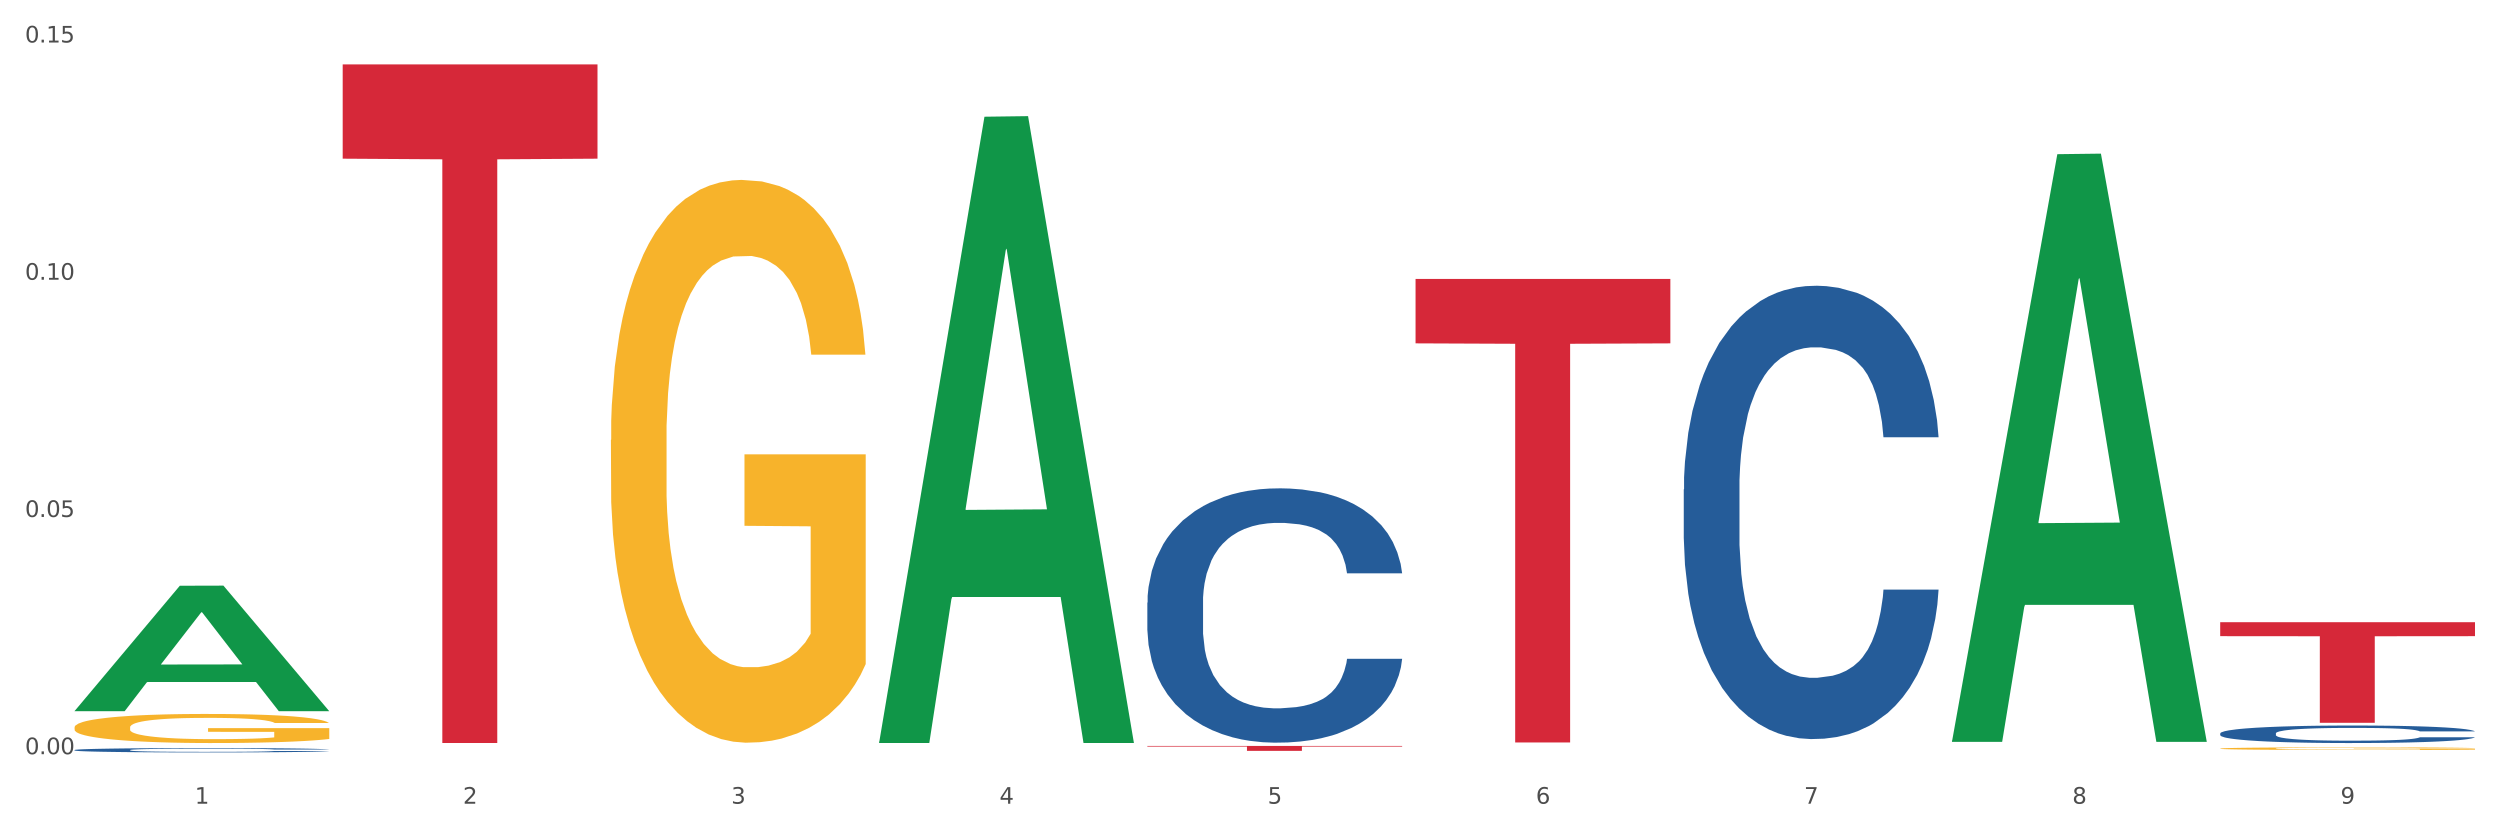 <?xml version="1.0" encoding="utf-8" standalone="no"?>
<!DOCTYPE svg PUBLIC "-//W3C//DTD SVG 1.1//EN"
  "http://www.w3.org/Graphics/SVG/1.1/DTD/svg11.dtd">
<svg xmlns:xlink="http://www.w3.org/1999/xlink" width="1080pt" height="360pt" viewBox="0 0 1080 360" xmlns="http://www.w3.org/2000/svg" version="1.1">
 <rect x="0" y="0" width="1080" height="360" fill="#333333" stroke="none"/>
 <defs>
  <style type="text/css">*{stroke-linejoin: round; stroke-linecap: butt}</style>
 </defs>
 <g id="figure_1">
  <g id="patch_1">
   <path d="M 0 360 
L 1080 360 
L 1080 0 
L 0 0 
z
" style="fill: #ffffff; stroke: #ffffff; stroke-linejoin: miter"/>
  </g>
  <g id="axes_1">
   <g id="matplotlib.axis_1">
    <g id="xtick_1">
     <g id="text_1">
      <!-- 1 -->
      <g style="fill: #4d4d4d" transform="translate(84.159 347.204) scale(0.096 -0.096)">
       <defs>
        <path id="DejaVuSans-31" d="M 794 531 
L 1825 531 
L 1825 4091 
L 703 3866 
L 703 4441 
L 1819 4666 
L 2450 4666 
L 2450 531 
L 3481 531 
L 3481 0 
L 794 0 
L 794 531 
z
" transform="scale(0.016)"/>
       </defs>
       <use xlink:href="#DejaVuSans-31"/>
      </g>
     </g>
    </g>
    <g id="xtick_2">
     <g id="text_2">
      <!-- 2 -->
      <g style="fill: #4d4d4d" transform="translate(200.027 347.204) scale(0.096 -0.096)">
       <defs>
        <path id="DejaVuSans-32" d="M 1228 531 
L 3431 531 
L 3431 0 
L 469 0 
L 469 531 
Q 828 903 1448 1529 
Q 2069 2156 2228 2338 
Q 2531 2678 2651 2914 
Q 2772 3150 2772 3378 
Q 2772 3750 2511 3984 
Q 2250 4219 1831 4219 
Q 1534 4219 1204 4116 
Q 875 4013 500 3803 
L 500 4441 
Q 881 4594 1212 4672 
Q 1544 4750 1819 4750 
Q 2544 4750 2975 4387 
Q 3406 4025 3406 3419 
Q 3406 3131 3298 2873 
Q 3191 2616 2906 2266 
Q 2828 2175 2409 1742 
Q 1991 1309 1228 531 
z
" transform="scale(0.016)"/>
       </defs>
       <use xlink:href="#DejaVuSans-32"/>
      </g>
     </g>
    </g>
    <g id="xtick_3">
     <g id="text_3">
      <!-- 3 -->
      <g style="fill: #4d4d4d" transform="translate(315.896 347.204) scale(0.096 -0.096)">
       <defs>
        <path id="DejaVuSans-33" d="M 2597 2516 
Q 3050 2419 3304 2112 
Q 3559 1806 3559 1356 
Q 3559 666 3084 287 
Q 2609 -91 1734 -91 
Q 1441 -91 1130 -33 
Q 819 25 488 141 
L 488 750 
Q 750 597 1062 519 
Q 1375 441 1716 441 
Q 2309 441 2620 675 
Q 2931 909 2931 1356 
Q 2931 1769 2642 2001 
Q 2353 2234 1838 2234 
L 1294 2234 
L 1294 2753 
L 1863 2753 
Q 2328 2753 2575 2939 
Q 2822 3125 2822 3475 
Q 2822 3834 2567 4026 
Q 2313 4219 1838 4219 
Q 1578 4219 1281 4162 
Q 984 4106 628 3988 
L 628 4550 
Q 988 4650 1302 4700 
Q 1616 4750 1894 4750 
Q 2613 4750 3031 4423 
Q 3450 4097 3450 3541 
Q 3450 3153 3228 2886 
Q 3006 2619 2597 2516 
z
" transform="scale(0.016)"/>
       </defs>
       <use xlink:href="#DejaVuSans-33"/>
      </g>
     </g>
    </g>
    <g id="xtick_4">
     <g id="text_4">
      <!-- 4 -->
      <g style="fill: #4d4d4d" transform="translate(431.765 347.204) scale(0.096 -0.096)">
       <defs>
        <path id="DejaVuSans-34" d="M 2419 4116 
L 825 1625 
L 2419 1625 
L 2419 4116 
z
M 2253 4666 
L 3047 4666 
L 3047 1625 
L 3713 1625 
L 3713 1100 
L 3047 1100 
L 3047 0 
L 2419 0 
L 2419 1100 
L 313 1100 
L 313 1709 
L 2253 4666 
z
" transform="scale(0.016)"/>
       </defs>
       <use xlink:href="#DejaVuSans-34"/>
      </g>
     </g>
    </g>
    <g id="xtick_5">
     <g id="text_5">
      <!-- 5 -->
      <g style="fill: #4d4d4d" transform="translate(547.634 347.204) scale(0.096 -0.096)">
       <defs>
        <path id="DejaVuSans-35" d="M 691 4666 
L 3169 4666 
L 3169 4134 
L 1269 4134 
L 1269 2991 
Q 1406 3038 1543 3061 
Q 1681 3084 1819 3084 
Q 2600 3084 3056 2656 
Q 3513 2228 3513 1497 
Q 3513 744 3044 326 
Q 2575 -91 1722 -91 
Q 1428 -91 1123 -41 
Q 819 9 494 109 
L 494 744 
Q 775 591 1075 516 
Q 1375 441 1709 441 
Q 2250 441 2565 725 
Q 2881 1009 2881 1497 
Q 2881 1984 2565 2268 
Q 2250 2553 1709 2553 
Q 1456 2553 1204 2497 
Q 953 2441 691 2322 
L 691 4666 
z
" transform="scale(0.016)"/>
       </defs>
       <use xlink:href="#DejaVuSans-35"/>
      </g>
     </g>
    </g>
    <g id="xtick_6">
     <g id="text_6">
      <!-- 6 -->
      <g style="fill: #4d4d4d" transform="translate(663.502 347.204) scale(0.096 -0.096)">
       <defs>
        <path id="DejaVuSans-36" d="M 2113 2584 
Q 1688 2584 1439 2293 
Q 1191 2003 1191 1497 
Q 1191 994 1439 701 
Q 1688 409 2113 409 
Q 2538 409 2786 701 
Q 3034 994 3034 1497 
Q 3034 2003 2786 2293 
Q 2538 2584 2113 2584 
z
M 3366 4563 
L 3366 3988 
Q 3128 4100 2886 4159 
Q 2644 4219 2406 4219 
Q 1781 4219 1451 3797 
Q 1122 3375 1075 2522 
Q 1259 2794 1537 2939 
Q 1816 3084 2150 3084 
Q 2853 3084 3261 2657 
Q 3669 2231 3669 1497 
Q 3669 778 3244 343 
Q 2819 -91 2113 -91 
Q 1303 -91 875 529 
Q 447 1150 447 2328 
Q 447 3434 972 4092 
Q 1497 4750 2381 4750 
Q 2619 4750 2861 4703 
Q 3103 4656 3366 4563 
z
" transform="scale(0.016)"/>
       </defs>
       <use xlink:href="#DejaVuSans-36"/>
      </g>
     </g>
    </g>
    <g id="xtick_7">
     <g id="text_7">
      <!-- 7 -->
      <g style="fill: #4d4d4d" transform="translate(779.371 347.204) scale(0.096 -0.096)">
       <defs>
        <path id="DejaVuSans-37" d="M 525 4666 
L 3525 4666 
L 3525 4397 
L 1831 0 
L 1172 0 
L 2766 4134 
L 525 4134 
L 525 4666 
z
" transform="scale(0.016)"/>
       </defs>
       <use xlink:href="#DejaVuSans-37"/>
      </g>
     </g>
    </g>
    <g id="xtick_8">
     <g id="text_8">
      <!-- 8 -->
      <g style="fill: #4d4d4d" transform="translate(895.24 347.204) scale(0.096 -0.096)">
       <defs>
        <path id="DejaVuSans-38" d="M 2034 2216 
Q 1584 2216 1326 1975 
Q 1069 1734 1069 1313 
Q 1069 891 1326 650 
Q 1584 409 2034 409 
Q 2484 409 2743 651 
Q 3003 894 3003 1313 
Q 3003 1734 2745 1975 
Q 2488 2216 2034 2216 
z
M 1403 2484 
Q 997 2584 770 2862 
Q 544 3141 544 3541 
Q 544 4100 942 4425 
Q 1341 4750 2034 4750 
Q 2731 4750 3128 4425 
Q 3525 4100 3525 3541 
Q 3525 3141 3298 2862 
Q 3072 2584 2669 2484 
Q 3125 2378 3379 2068 
Q 3634 1759 3634 1313 
Q 3634 634 3220 271 
Q 2806 -91 2034 -91 
Q 1263 -91 848 271 
Q 434 634 434 1313 
Q 434 1759 690 2068 
Q 947 2378 1403 2484 
z
M 1172 3481 
Q 1172 3119 1398 2916 
Q 1625 2713 2034 2713 
Q 2441 2713 2670 2916 
Q 2900 3119 2900 3481 
Q 2900 3844 2670 4047 
Q 2441 4250 2034 4250 
Q 1625 4250 1398 4047 
Q 1172 3844 1172 3481 
z
" transform="scale(0.016)"/>
       </defs>
       <use xlink:href="#DejaVuSans-38"/>
      </g>
     </g>
    </g>
    <g id="xtick_9">
     <g id="text_9">
      <!-- 9 -->
      <g style="fill: #4d4d4d" transform="translate(1011.108 347.204) scale(0.096 -0.096)">
       <defs>
        <path id="DejaVuSans-39" d="M 703 97 
L 703 672 
Q 941 559 1184 500 
Q 1428 441 1663 441 
Q 2288 441 2617 861 
Q 2947 1281 2994 2138 
Q 2813 1869 2534 1725 
Q 2256 1581 1919 1581 
Q 1219 1581 811 2004 
Q 403 2428 403 3163 
Q 403 3881 828 4315 
Q 1253 4750 1959 4750 
Q 2769 4750 3195 4129 
Q 3622 3509 3622 2328 
Q 3622 1225 3098 567 
Q 2575 -91 1691 -91 
Q 1453 -91 1209 -44 
Q 966 3 703 97 
z
M 1959 2075 
Q 2384 2075 2632 2365 
Q 2881 2656 2881 3163 
Q 2881 3666 2632 3958 
Q 2384 4250 1959 4250 
Q 1534 4250 1286 3958 
Q 1038 3666 1038 3163 
Q 1038 2656 1286 2365 
Q 1534 2075 1959 2075 
z
" transform="scale(0.016)"/>
       </defs>
       <use xlink:href="#DejaVuSans-39"/>
      </g>
     </g>
    </g>
    <g id="xtick_10"/>
    <g id="xtick_11"/>
    <g id="xtick_12"/>
    <g id="xtick_13"/>
    <g id="xtick_14"/>
    <g id="xtick_15"/>
    <g id="xtick_16"/>
    <g id="xtick_17"/>
   </g>
   <g id="matplotlib.axis_2">
    <g id="ytick_1">
     <g id="text_10">
      <!-- 0.00 -->
      <g style="fill: #4d4d4d" transform="translate(10.8 325.818) scale(0.096 -0.096)">
       <defs>
        <path id="DejaVuSans-30" d="M 2034 4250 
Q 1547 4250 1301 3770 
Q 1056 3291 1056 2328 
Q 1056 1369 1301 889 
Q 1547 409 2034 409 
Q 2525 409 2770 889 
Q 3016 1369 3016 2328 
Q 3016 3291 2770 3770 
Q 2525 4250 2034 4250 
z
M 2034 4750 
Q 2819 4750 3233 4129 
Q 3647 3509 3647 2328 
Q 3647 1150 3233 529 
Q 2819 -91 2034 -91 
Q 1250 -91 836 529 
Q 422 1150 422 2328 
Q 422 3509 836 4129 
Q 1250 4750 2034 4750 
z
" transform="scale(0.016)"/>
        <path id="DejaVuSans-2e" d="M 684 794 
L 1344 794 
L 1344 0 
L 684 0 
L 684 794 
z
" transform="scale(0.016)"/>
       </defs>
       <use xlink:href="#DejaVuSans-30"/>
       <use xlink:href="#DejaVuSans-2e" transform="translate(63.623 0)"/>
       <use xlink:href="#DejaVuSans-30" transform="translate(95.41 0)"/>
       <use xlink:href="#DejaVuSans-30" transform="translate(159.033 0)"/>
      </g>
     </g>
    </g>
    <g id="ytick_2">
     <g id="text_11">
      <!-- 0.05 -->
      <g style="fill: #4d4d4d" transform="translate(10.8 223.333) scale(0.096 -0.096)">
       <use xlink:href="#DejaVuSans-30"/>
       <use xlink:href="#DejaVuSans-2e" transform="translate(63.623 0)"/>
       <use xlink:href="#DejaVuSans-30" transform="translate(95.41 0)"/>
       <use xlink:href="#DejaVuSans-35" transform="translate(159.033 0)"/>
      </g>
     </g>
    </g>
    <g id="ytick_3">
     <g id="text_12">
      <!-- 0.10 -->
      <g style="fill: #4d4d4d" transform="translate(10.8 120.849) scale(0.096 -0.096)">
       <use xlink:href="#DejaVuSans-30"/>
       <use xlink:href="#DejaVuSans-2e" transform="translate(63.623 0)"/>
       <use xlink:href="#DejaVuSans-31" transform="translate(95.41 0)"/>
       <use xlink:href="#DejaVuSans-30" transform="translate(159.033 0)"/>
      </g>
     </g>
    </g>
    <g id="ytick_4">
     <g id="text_13">
      <!-- 0.15 -->
      <g style="fill: #4d4d4d" transform="translate(10.8 18.364) scale(0.096 -0.096)">
       <use xlink:href="#DejaVuSans-30"/>
       <use xlink:href="#DejaVuSans-2e" transform="translate(63.623 0)"/>
       <use xlink:href="#DejaVuSans-31" transform="translate(95.41 0)"/>
       <use xlink:href="#DejaVuSans-35" transform="translate(159.033 0)"/>
      </g>
     </g>
    </g>
    <g id="ytick_5"/>
    <g id="ytick_6"/>
    <g id="ytick_7"/>
   </g>
   <g id="PolyCollection_1">
    <path d="M 32.175 307.148 
L 32.288 307.097 
L 77.68 253.04 
L 96.518 252.989 
L 142.25 307.25 
L 120.462 307.25 
L 110.589 294.614 
L 63.722 294.614 
L 63.382 294.818 
L 53.85 307.25 
L 32.175 307.25 
L 32.175 307.148 
L 69.623 287.074 
L 104.689 287.023 
L 87.326 264.554 
L 87.099 264.452 
L 86.872 264.605 
L 69.51 287.023 
L 69.623 287.074 
L 32.175 307.148 
z
" clip-path="url(#p4b89b68ea0)" style="fill: #109648"/>
    <path d="M 32.175 324.011 
L 32.305 324.009 
L 32.305 323.961 
L 32.695 323.896 
L 34.127 323.775 
L 35.948 323.684 
L 39.071 323.578 
L 40.762 323.533 
L 42.974 323.483 
L 47.528 323.402 
L 52.733 323.334 
L 56.376 323.296 
L 59.108 323.272 
L 65.224 323.229 
L 68.737 323.21 
L 72.38 323.194 
L 75.503 323.184 
L 80.707 323.172 
L 84.871 323.167 
L 89.685 323.165 
L 93.718 323.167 
L 99.053 323.174 
L 106.86 323.194 
L 109.852 323.206 
L 113.886 323.227 
L 118.049 323.255 
L 121.432 323.282 
L 125.336 323.322 
L 129.369 323.373 
L 133.273 323.438 
L 136.005 323.499 
L 138.217 323.562 
L 140.168 323.639 
L 141.6 323.724 
L 142.25 323.794 
L 118.44 323.794 
L 117.789 323.731 
L 116.488 323.662 
L 115.187 323.615 
L 113.756 323.578 
L 111.544 323.535 
L 109.592 323.507 
L 106.339 323.475 
L 103.347 323.454 
L 100.874 323.442 
L 97.882 323.432 
L 91.506 323.421 
L 86.952 323.421 
L 84.09 323.425 
L 80.577 323.433 
L 77.584 323.445 
L 74.071 323.466 
L 71.339 323.488 
L 68.607 323.517 
L 67.045 323.538 
L 64.703 323.576 
L 63.142 323.607 
L 61.06 323.66 
L 59.889 323.698 
L 57.807 323.796 
L 56.896 323.868 
L 56.506 323.918 
L 56.246 323.973 
L 56.246 324.241 
L 57.027 324.361 
L 57.677 324.413 
L 58.718 324.471 
L 60.67 324.547 
L 63.532 324.621 
L 66.525 324.674 
L 68.997 324.707 
L 71.339 324.731 
L 73.681 324.75 
L 76.543 324.767 
L 78.885 324.777 
L 82.398 324.787 
L 86.562 324.793 
L 89.815 324.793 
L 96.451 324.784 
L 99.443 324.775 
L 102.306 324.763 
L 105.428 324.745 
L 107.901 324.724 
L 109.332 324.708 
L 111.674 324.676 
L 113.495 324.641 
L 115.057 324.602 
L 116.098 324.568 
L 117.269 324.516 
L 118.179 324.458 
L 118.44 324.427 
L 142.25 324.427 
L 141.73 324.488 
L 140.819 324.549 
L 138.997 324.629 
L 137.566 324.676 
L 135.354 324.732 
L 133.012 324.781 
L 129.759 324.834 
L 126.767 324.873 
L 123.644 324.908 
L 120.261 324.939 
L 114.146 324.982 
L 111.934 324.994 
L 107.25 325.014 
L 103.607 325.026 
L 98.272 325.038 
L 92.807 325.045 
L 87.083 325.047 
L 82.008 325.044 
L 76.413 325.033 
L 72.9 325.023 
L 68.997 325.007 
L 64.443 324.983 
L 60.149 324.954 
L 56.116 324.92 
L 52.342 324.88 
L 48.829 324.836 
L 44.275 324.762 
L 40.893 324.69 
L 38.42 324.623 
L 36.729 324.566 
L 35.037 324.494 
L 34.127 324.444 
L 32.695 324.323 
L 32.175 324.212 
L 32.175 324.011 
z
" clip-path="url(#p4b89b68ea0)" style="fill: #255c99"/>
    <path d="M 495.65 260.33 
L 495.78 260.229 
L 495.78 257.42 
L 496.17 253.606 
L 497.602 246.582 
L 499.423 241.264 
L 502.546 235.042 
L 504.237 232.433 
L 506.449 229.523 
L 511.003 224.806 
L 516.208 220.793 
L 519.851 218.585 
L 522.583 217.18 
L 528.698 214.671 
L 532.212 213.568 
L 535.855 212.664 
L 538.977 212.062 
L 544.182 211.36 
L 548.345 211.059 
L 553.16 210.958 
L 557.193 211.059 
L 562.528 211.46 
L 570.335 212.664 
L 573.327 213.367 
L 577.361 214.571 
L 581.524 216.177 
L 584.907 217.782 
L 588.81 220.09 
L 592.844 223.101 
L 596.747 226.914 
L 599.48 230.426 
L 601.692 234.139 
L 603.643 238.654 
L 605.075 243.572 
L 605.725 247.686 
L 581.915 247.686 
L 581.264 243.973 
L 579.963 239.959 
L 578.662 237.25 
L 577.23 235.042 
L 575.019 232.533 
L 573.067 230.928 
L 569.814 229.021 
L 566.821 227.817 
L 564.349 227.114 
L 561.357 226.512 
L 554.981 225.91 
L 550.427 225.91 
L 547.565 226.111 
L 544.052 226.613 
L 541.059 227.315 
L 537.546 228.519 
L 534.814 229.824 
L 532.081 231.53 
L 530.52 232.734 
L 528.178 234.942 
L 526.617 236.748 
L 524.535 239.859 
L 523.364 242.066 
L 521.282 247.786 
L 520.371 252.001 
L 519.981 254.911 
L 519.721 258.122 
L 519.721 273.776 
L 520.501 280.801 
L 521.152 283.811 
L 522.193 287.223 
L 524.145 291.638 
L 527.007 295.953 
L 530 299.064 
L 532.472 300.97 
L 534.814 302.375 
L 537.156 303.479 
L 540.018 304.483 
L 542.36 305.085 
L 545.873 305.687 
L 550.037 305.988 
L 553.29 305.988 
L 559.925 305.486 
L 562.918 304.984 
L 565.781 304.282 
L 568.903 303.178 
L 571.375 301.974 
L 572.807 301.071 
L 575.149 299.164 
L 576.97 297.157 
L 578.532 294.849 
L 579.573 292.842 
L 580.744 289.832 
L 581.654 286.42 
L 581.915 284.614 
L 605.725 284.614 
L 605.205 288.226 
L 604.294 291.738 
L 602.472 296.455 
L 601.041 299.164 
L 598.829 302.476 
L 596.487 305.285 
L 593.234 308.396 
L 590.242 310.704 
L 587.119 312.711 
L 583.736 314.517 
L 577.621 317.026 
L 575.409 317.729 
L 570.725 318.933 
L 567.082 319.635 
L 561.747 320.338 
L 556.282 320.739 
L 550.557 320.839 
L 545.483 320.639 
L 539.888 320.037 
L 536.375 319.434 
L 532.472 318.531 
L 527.918 317.126 
L 523.624 315.421 
L 519.591 313.414 
L 515.817 311.106 
L 512.304 308.497 
L 507.75 304.182 
L 504.367 299.967 
L 501.895 296.053 
L 500.204 292.742 
L 498.512 288.527 
L 497.602 285.617 
L 496.17 278.593 
L 495.65 272.07 
L 495.65 260.33 
z
" clip-path="url(#p4b89b68ea0)" style="fill: #255c99"/>
    <path d="M 727.387 211.433 
L 727.517 211.254 
L 727.517 206.246 
L 727.908 199.449 
L 729.339 186.929 
L 731.161 177.45 
L 734.283 166.361 
L 735.975 161.71 
L 738.187 156.523 
L 742.741 148.117 
L 747.945 140.963 
L 751.588 137.028 
L 754.321 134.524 
L 760.436 130.052 
L 763.949 128.085 
L 767.592 126.475 
L 770.715 125.402 
L 775.919 124.15 
L 780.083 123.614 
L 784.897 123.435 
L 788.931 123.614 
L 794.265 124.329 
L 802.072 126.475 
L 805.065 127.727 
L 809.098 129.874 
L 813.262 132.735 
L 816.645 135.597 
L 820.548 139.711 
L 824.581 145.076 
L 828.485 151.873 
L 831.217 158.133 
L 833.429 164.751 
L 835.381 172.8 
L 836.812 181.564 
L 837.463 188.897 
L 813.652 188.897 
L 813.001 182.279 
L 811.7 175.125 
L 810.399 170.296 
L 808.968 166.361 
L 806.756 161.889 
L 804.804 159.027 
L 801.551 155.629 
L 798.559 153.483 
L 796.087 152.231 
L 793.094 151.158 
L 786.719 150.085 
L 782.165 150.085 
L 779.302 150.442 
L 775.789 151.337 
L 772.797 152.589 
L 769.284 154.735 
L 766.551 157.06 
L 763.819 160.101 
L 762.257 162.247 
L 759.915 166.182 
L 758.354 169.401 
L 756.272 174.946 
L 755.101 178.881 
L 753.019 189.076 
L 752.109 196.588 
L 751.718 201.775 
L 751.458 207.498 
L 751.458 235.4 
L 752.239 247.92 
L 752.889 253.286 
L 753.93 259.367 
L 755.882 267.237 
L 758.744 274.928 
L 761.737 280.472 
L 764.209 283.87 
L 766.551 286.374 
L 768.893 288.342 
L 771.756 290.131 
L 774.098 291.204 
L 777.611 292.277 
L 781.774 292.813 
L 785.027 292.813 
L 791.663 291.919 
L 794.656 291.025 
L 797.518 289.773 
L 800.641 287.805 
L 803.113 285.659 
L 804.544 284.049 
L 806.886 280.651 
L 808.708 277.074 
L 810.269 272.96 
L 811.31 269.383 
L 812.481 264.017 
L 813.392 257.936 
L 813.652 254.717 
L 837.463 254.717 
L 836.942 261.155 
L 836.031 267.416 
L 834.21 275.822 
L 832.779 280.651 
L 830.567 286.553 
L 828.225 291.561 
L 824.972 297.106 
L 821.979 301.22 
L 818.856 304.797 
L 815.474 308.016 
L 809.358 312.488 
L 807.146 313.74 
L 802.462 315.886 
L 798.819 317.138 
L 793.485 318.39 
L 788.02 319.106 
L 782.295 319.284 
L 777.22 318.927 
L 771.626 317.854 
L 768.113 316.78 
L 764.209 315.171 
L 759.655 312.667 
L 755.362 309.626 
L 751.328 306.049 
L 747.555 301.935 
L 744.042 297.285 
L 739.488 289.594 
L 736.105 282.082 
L 733.633 275.106 
L 731.941 269.204 
L 730.25 261.692 
L 729.339 256.505 
L 727.908 243.985 
L 727.387 232.359 
L 727.387 211.433 
z
" clip-path="url(#p4b89b68ea0)" style="fill: #255c99"/>
    <path d="M 959.125 316.826 
L 959.255 316.819 
L 959.255 316.626 
L 959.645 316.363 
L 961.076 315.879 
L 962.898 315.513 
L 966.021 315.085 
L 967.712 314.905 
L 969.924 314.705 
L 974.478 314.38 
L 979.683 314.104 
L 983.326 313.952 
L 986.058 313.855 
L 992.173 313.682 
L 995.686 313.606 
L 999.33 313.544 
L 1002.452 313.502 
L 1007.657 313.454 
L 1011.82 313.433 
L 1016.635 313.426 
L 1020.668 313.433 
L 1026.003 313.461 
L 1033.809 313.544 
L 1036.802 313.592 
L 1040.835 313.675 
L 1044.999 313.786 
L 1048.382 313.896 
L 1052.285 314.055 
L 1056.319 314.263 
L 1060.222 314.525 
L 1062.955 314.767 
L 1065.167 315.023 
L 1067.118 315.334 
L 1068.549 315.672 
L 1069.2 315.955 
L 1045.389 315.955 
L 1044.739 315.7 
L 1043.438 315.423 
L 1042.137 315.237 
L 1040.705 315.085 
L 1038.493 314.912 
L 1036.542 314.802 
L 1033.289 314.67 
L 1030.296 314.587 
L 1027.824 314.539 
L 1024.832 314.497 
L 1018.456 314.456 
L 1013.902 314.456 
L 1011.04 314.47 
L 1007.527 314.504 
L 1004.534 314.553 
L 1001.021 314.636 
L 998.289 314.726 
L 995.556 314.843 
L 993.995 314.926 
L 991.653 315.078 
L 990.092 315.202 
L 988.01 315.417 
L 986.839 315.569 
L 984.757 315.962 
L 983.846 316.253 
L 983.456 316.453 
L 983.196 316.674 
L 983.196 317.752 
L 983.976 318.236 
L 984.627 318.443 
L 985.668 318.678 
L 987.619 318.982 
L 990.482 319.279 
L 993.474 319.493 
L 995.947 319.625 
L 998.289 319.721 
L 1000.631 319.797 
L 1003.493 319.866 
L 1005.835 319.908 
L 1009.348 319.949 
L 1013.512 319.97 
L 1016.765 319.97 
L 1023.4 319.936 
L 1026.393 319.901 
L 1029.255 319.853 
L 1032.378 319.777 
L 1034.85 319.694 
L 1036.282 319.632 
L 1038.624 319.5 
L 1040.445 319.362 
L 1042.006 319.203 
L 1043.047 319.065 
L 1044.218 318.858 
L 1045.129 318.623 
L 1045.389 318.498 
L 1069.2 318.498 
L 1068.68 318.747 
L 1067.769 318.989 
L 1065.947 319.314 
L 1064.516 319.5 
L 1062.304 319.728 
L 1059.962 319.922 
L 1056.709 320.136 
L 1053.717 320.295 
L 1050.594 320.433 
L 1047.211 320.557 
L 1041.096 320.73 
L 1038.884 320.779 
L 1034.2 320.862 
L 1030.557 320.91 
L 1025.222 320.958 
L 1019.757 320.986 
L 1014.032 320.993 
L 1008.958 320.979 
L 1003.363 320.938 
L 999.85 320.896 
L 995.947 320.834 
L 991.393 320.737 
L 987.099 320.62 
L 983.065 320.481 
L 979.292 320.323 
L 975.779 320.143 
L 971.225 319.846 
L 967.842 319.556 
L 965.37 319.286 
L 963.679 319.058 
L 961.987 318.768 
L 961.076 318.567 
L 959.645 318.084 
L 959.125 317.635 
L 959.125 316.826 
z
" clip-path="url(#p4b89b68ea0)" style="fill: #255c99"/>
    <path d="M 32.175 314.234 
L 32.305 314.222 
L 32.305 313.809 
L 32.565 313.453 
L 33.864 312.593 
L 35.814 311.881 
L 37.243 311.503 
L 38.673 311.193 
L 40.362 310.883 
L 42.442 310.562 
L 46.211 310.091 
L 48.55 309.85 
L 51.409 309.598 
L 56.607 309.23 
L 60.376 309.024 
L 64.275 308.852 
L 70.643 308.645 
L 74.802 308.553 
L 79.22 308.484 
L 84.548 308.439 
L 88.577 308.427 
L 97.414 308.462 
L 104.952 308.565 
L 108.591 308.645 
L 113.269 308.783 
L 115.739 308.875 
L 119.767 309.058 
L 123.926 309.299 
L 126.785 309.506 
L 131.074 309.896 
L 134.323 310.286 
L 137.312 310.768 
L 138.871 311.101 
L 140.041 311.411 
L 141.081 311.766 
L 142.12 312.329 
L 118.728 312.329 
L 117.818 311.927 
L 116.388 311.548 
L 114.309 311.181 
L 112.49 310.952 
L 109.371 310.665 
L 106.512 310.481 
L 103.522 310.343 
L 99.884 310.229 
L 97.025 310.171 
L 92.996 310.125 
L 85.068 310.137 
L 79.74 310.229 
L 76.101 310.343 
L 73.762 310.447 
L 71.683 310.562 
L 69.343 310.722 
L 66.614 310.963 
L 64.665 311.181 
L 62.715 311.457 
L 61.156 311.732 
L 59.726 312.053 
L 58.557 312.398 
L 57.647 312.753 
L 56.867 313.189 
L 56.217 313.912 
L 56.217 315.485 
L 56.477 315.84 
L 57.127 316.311 
L 57.907 316.667 
L 59.206 317.091 
L 60.376 317.378 
L 62.585 317.791 
L 65.055 318.135 
L 67.004 318.353 
L 68.953 318.537 
L 72.332 318.79 
L 76.101 318.996 
L 79.35 319.122 
L 83.769 319.237 
L 86.758 319.283 
L 89.357 319.306 
L 95.725 319.306 
L 100.274 319.271 
L 105.342 319.191 
L 109.241 319.088 
L 112.49 318.962 
L 116.129 318.755 
L 118.468 318.56 
L 118.468 316.162 
L 89.877 316.15 
L 89.877 314.555 
L 142.25 314.555 
L 142.25 319.237 
L 140.041 319.478 
L 137.572 319.696 
L 134.973 319.891 
L 131.074 320.132 
L 126.395 320.362 
L 122.237 320.522 
L 117.818 320.66 
L 112.62 320.786 
L 105.862 320.901 
L 101.703 320.947 
L 96.505 320.981 
L 90.397 320.993 
L 85.068 320.97 
L 79.87 320.912 
L 74.412 320.809 
L 69.083 320.66 
L 65.055 320.511 
L 61.026 320.327 
L 56.737 320.086 
L 53.358 319.857 
L 50.759 319.65 
L 47.9 319.386 
L 44.781 319.042 
L 42.442 318.732 
L 40.362 318.411 
L 38.153 317.998 
L 36.594 317.642 
L 35.034 317.194 
L 34.124 316.862 
L 33.085 316.345 
L 32.305 315.622 
L 32.175 314.234 
z
" clip-path="url(#p4b89b68ea0)" style="fill: #f7b32b"/>
    <path d="M 611.519 120.499 
L 721.594 120.499 
L 721.594 148.329 
L 678.294 148.517 
L 678.294 320.759 
L 654.557 320.759 
L 654.557 148.517 
L 611.519 148.329 
L 611.519 120.687 
L 611.519 120.499 
z
" clip-path="url(#p4b89b68ea0)" style="fill: #d62839"/>
    <path d="M 495.65 322.243 
L 605.725 322.243 
L 605.725 322.538 
L 562.425 322.54 
L 562.425 324.366 
L 538.689 324.366 
L 538.689 322.54 
L 495.65 322.538 
L 495.65 322.245 
L 495.65 322.243 
z
" clip-path="url(#p4b89b68ea0)" style="fill: #d62839"/>
    <path d="M 959.125 268.781 
L 1069.2 268.781 
L 1069.2 274.822 
L 1025.9 274.862 
L 1025.9 312.249 
L 1002.164 312.249 
L 1002.164 274.862 
L 959.125 274.822 
L 959.125 268.822 
L 959.125 268.781 
z
" clip-path="url(#p4b89b68ea0)" style="fill: #d62839"/>
    <path d="M 959.125 323.385 
L 959.255 323.384 
L 959.255 323.346 
L 959.515 323.313 
L 960.814 323.234 
L 962.764 323.169 
L 964.193 323.134 
L 965.623 323.106 
L 967.312 323.077 
L 969.391 323.048 
L 973.16 323.005 
L 975.5 322.982 
L 978.359 322.959 
L 983.557 322.926 
L 987.326 322.907 
L 991.225 322.891 
L 997.593 322.872 
L 1001.751 322.863 
L 1006.17 322.857 
L 1011.498 322.853 
L 1015.527 322.852 
L 1024.364 322.855 
L 1031.902 322.865 
L 1035.541 322.872 
L 1040.219 322.885 
L 1042.688 322.893 
L 1046.717 322.91 
L 1050.876 322.932 
L 1053.735 322.951 
L 1058.024 322.987 
L 1061.273 323.022 
L 1064.262 323.067 
L 1065.821 323.097 
L 1066.991 323.126 
L 1068.03 323.158 
L 1069.07 323.21 
L 1045.677 323.21 
L 1044.768 323.173 
L 1043.338 323.138 
L 1041.259 323.105 
L 1039.439 323.084 
L 1036.32 323.057 
L 1033.461 323.04 
L 1030.472 323.028 
L 1026.833 323.017 
L 1023.974 323.012 
L 1019.946 323.008 
L 1012.018 323.009 
L 1006.69 323.017 
L 1003.051 323.028 
L 1000.712 323.037 
L 998.632 323.048 
L 996.293 323.062 
L 993.564 323.085 
L 991.614 323.105 
L 989.665 323.13 
L 988.106 323.155 
L 986.676 323.185 
L 985.506 323.216 
L 984.597 323.249 
L 983.817 323.289 
L 983.167 323.355 
L 983.167 323.5 
L 983.427 323.532 
L 984.077 323.575 
L 984.857 323.608 
L 986.156 323.647 
L 987.326 323.673 
L 989.535 323.711 
L 992.004 323.743 
L 993.954 323.763 
L 995.903 323.78 
L 999.282 323.803 
L 1003.051 323.822 
L 1006.3 323.833 
L 1010.718 323.844 
L 1013.708 323.848 
L 1016.307 323.85 
L 1022.675 323.85 
L 1027.223 323.847 
L 1032.292 323.84 
L 1036.19 323.83 
L 1039.439 323.819 
L 1043.078 323.8 
L 1045.418 323.782 
L 1045.418 323.562 
L 1016.827 323.561 
L 1016.827 323.414 
L 1069.2 323.414 
L 1069.2 323.844 
L 1066.991 323.866 
L 1064.521 323.886 
L 1061.922 323.904 
L 1058.024 323.926 
L 1053.345 323.947 
L 1049.186 323.962 
L 1044.768 323.975 
L 1039.569 323.986 
L 1032.811 323.997 
L 1028.653 324.001 
L 1023.454 324.004 
L 1017.346 324.005 
L 1012.018 324.003 
L 1006.82 323.998 
L 1001.361 323.988 
L 996.033 323.975 
L 992.004 323.961 
L 987.976 323.944 
L 983.687 323.922 
L 980.308 323.901 
L 977.709 323.882 
L 974.85 323.858 
L 971.731 323.826 
L 969.391 323.798 
L 967.312 323.768 
L 965.103 323.73 
L 963.543 323.698 
L 961.984 323.656 
L 961.074 323.626 
L 960.034 323.579 
L 959.255 323.512 
L 959.125 323.385 
z
" clip-path="url(#p4b89b68ea0)" style="fill: #f7b32b"/>
    <path d="M 263.912 190.068 
L 264.042 189.846 
L 264.042 181.853 
L 264.302 174.969 
L 265.602 158.316 
L 267.551 144.549 
L 268.981 137.222 
L 270.41 131.227 
L 272.1 125.231 
L 274.179 119.014 
L 277.948 109.91 
L 280.287 105.247 
L 283.146 100.362 
L 288.345 93.257 
L 292.114 89.26 
L 296.012 85.93 
L 302.38 81.933 
L 306.539 80.156 
L 310.958 78.824 
L 316.286 77.936 
L 320.315 77.714 
L 329.152 78.38 
L 336.689 80.379 
L 340.328 81.933 
L 345.007 84.597 
L 347.476 86.374 
L 351.505 89.926 
L 355.663 94.589 
L 358.523 98.586 
L 362.811 106.136 
L 366.06 113.685 
L 369.049 123.011 
L 370.609 129.45 
L 371.778 135.445 
L 372.818 142.329 
L 373.858 153.209 
L 350.465 153.209 
L 349.555 145.437 
L 348.126 138.11 
L 346.047 131.005 
L 344.227 126.564 
L 341.108 121.013 
L 338.249 117.46 
L 335.26 114.795 
L 331.621 112.575 
L 328.762 111.465 
L 324.733 110.577 
L 316.806 110.799 
L 311.477 112.575 
L 307.839 114.795 
L 305.499 116.794 
L 303.42 119.014 
L 301.081 122.123 
L 298.352 126.786 
L 296.402 131.005 
L 294.453 136.334 
L 292.893 141.663 
L 291.464 147.88 
L 290.294 154.541 
L 289.384 161.425 
L 288.605 169.862 
L 287.955 183.851 
L 287.955 214.271 
L 288.215 221.154 
L 288.865 230.258 
L 289.644 237.141 
L 290.944 245.357 
L 292.114 250.908 
L 294.323 258.902 
L 296.792 265.563 
L 298.741 269.782 
L 300.691 273.335 
L 304.07 278.22 
L 307.839 282.216 
L 311.088 284.659 
L 315.506 286.879 
L 318.495 287.767 
L 321.094 288.212 
L 327.462 288.212 
L 332.011 287.545 
L 337.079 285.991 
L 340.978 283.993 
L 344.227 281.55 
L 347.866 277.553 
L 350.205 273.779 
L 350.205 227.372 
L 321.614 227.15 
L 321.614 196.285 
L 373.988 196.285 
L 373.988 286.879 
L 371.778 291.542 
L 369.309 295.761 
L 366.71 299.536 
L 362.811 304.199 
L 358.133 308.64 
L 353.974 311.748 
L 349.555 314.413 
L 344.357 316.855 
L 337.599 319.076 
L 333.44 319.964 
L 328.242 320.63 
L 322.134 320.852 
L 316.806 320.408 
L 311.607 319.298 
L 306.149 317.299 
L 300.821 314.413 
L 296.792 311.526 
L 292.763 307.973 
L 288.475 303.311 
L 285.096 298.87 
L 282.497 294.873 
L 279.637 289.766 
L 276.518 283.105 
L 274.179 277.109 
L 272.1 270.892 
L 269.891 262.899 
L 268.331 256.015 
L 266.772 247.356 
L 265.862 240.916 
L 264.822 230.924 
L 264.042 216.936 
L 263.912 190.068 
z
" clip-path="url(#p4b89b68ea0)" style="fill: #f7b32b"/>
    <path d="M 843.256 320.012 
L 843.369 319.773 
L 888.761 66.607 
L 907.599 66.368 
L 953.331 320.489 
L 931.543 320.489 
L 921.67 261.314 
L 874.803 261.314 
L 874.463 262.268 
L 864.931 320.489 
L 843.256 320.489 
L 843.256 320.012 
L 880.704 225.999 
L 915.77 225.761 
L 898.407 120.533 
L 898.18 120.056 
L 897.953 120.771 
L 880.591 225.761 
L 880.704 225.999 
L 843.256 320.012 
z
" clip-path="url(#p4b89b68ea0)" style="fill: #109648"/>
    <path d="M 379.781 320.471 
L 379.895 320.217 
L 425.286 50.422 
L 444.124 50.168 
L 489.856 320.98 
L 468.068 320.98 
L 458.196 257.917 
L 411.328 257.917 
L 410.988 258.935 
L 401.456 320.98 
L 379.781 320.98 
L 379.781 320.471 
L 417.229 220.283 
L 452.295 220.029 
L 434.932 107.89 
L 434.705 107.382 
L 434.478 108.144 
L 417.116 220.029 
L 417.229 220.283 
L 379.781 320.471 
z
" clip-path="url(#p4b89b68ea0)" style="fill: #109648"/>
    <path d="M 148.044 27.807 
L 258.119 27.807 
L 258.119 68.548 
L 214.819 68.823 
L 214.819 320.98 
L 191.083 320.98 
L 191.083 68.823 
L 148.044 68.548 
L 148.044 28.082 
L 148.044 27.807 
z
" clip-path="url(#p4b89b68ea0)" style="fill: #d62839"/>
   </g>
  </g>
 </g>
 <defs>
  <clipPath id="p4b89b68ea0">
   <rect x="32.175" y="12.945" width="1037.025" height="326.964"/>
  </clipPath>
 </defs>
</svg>
